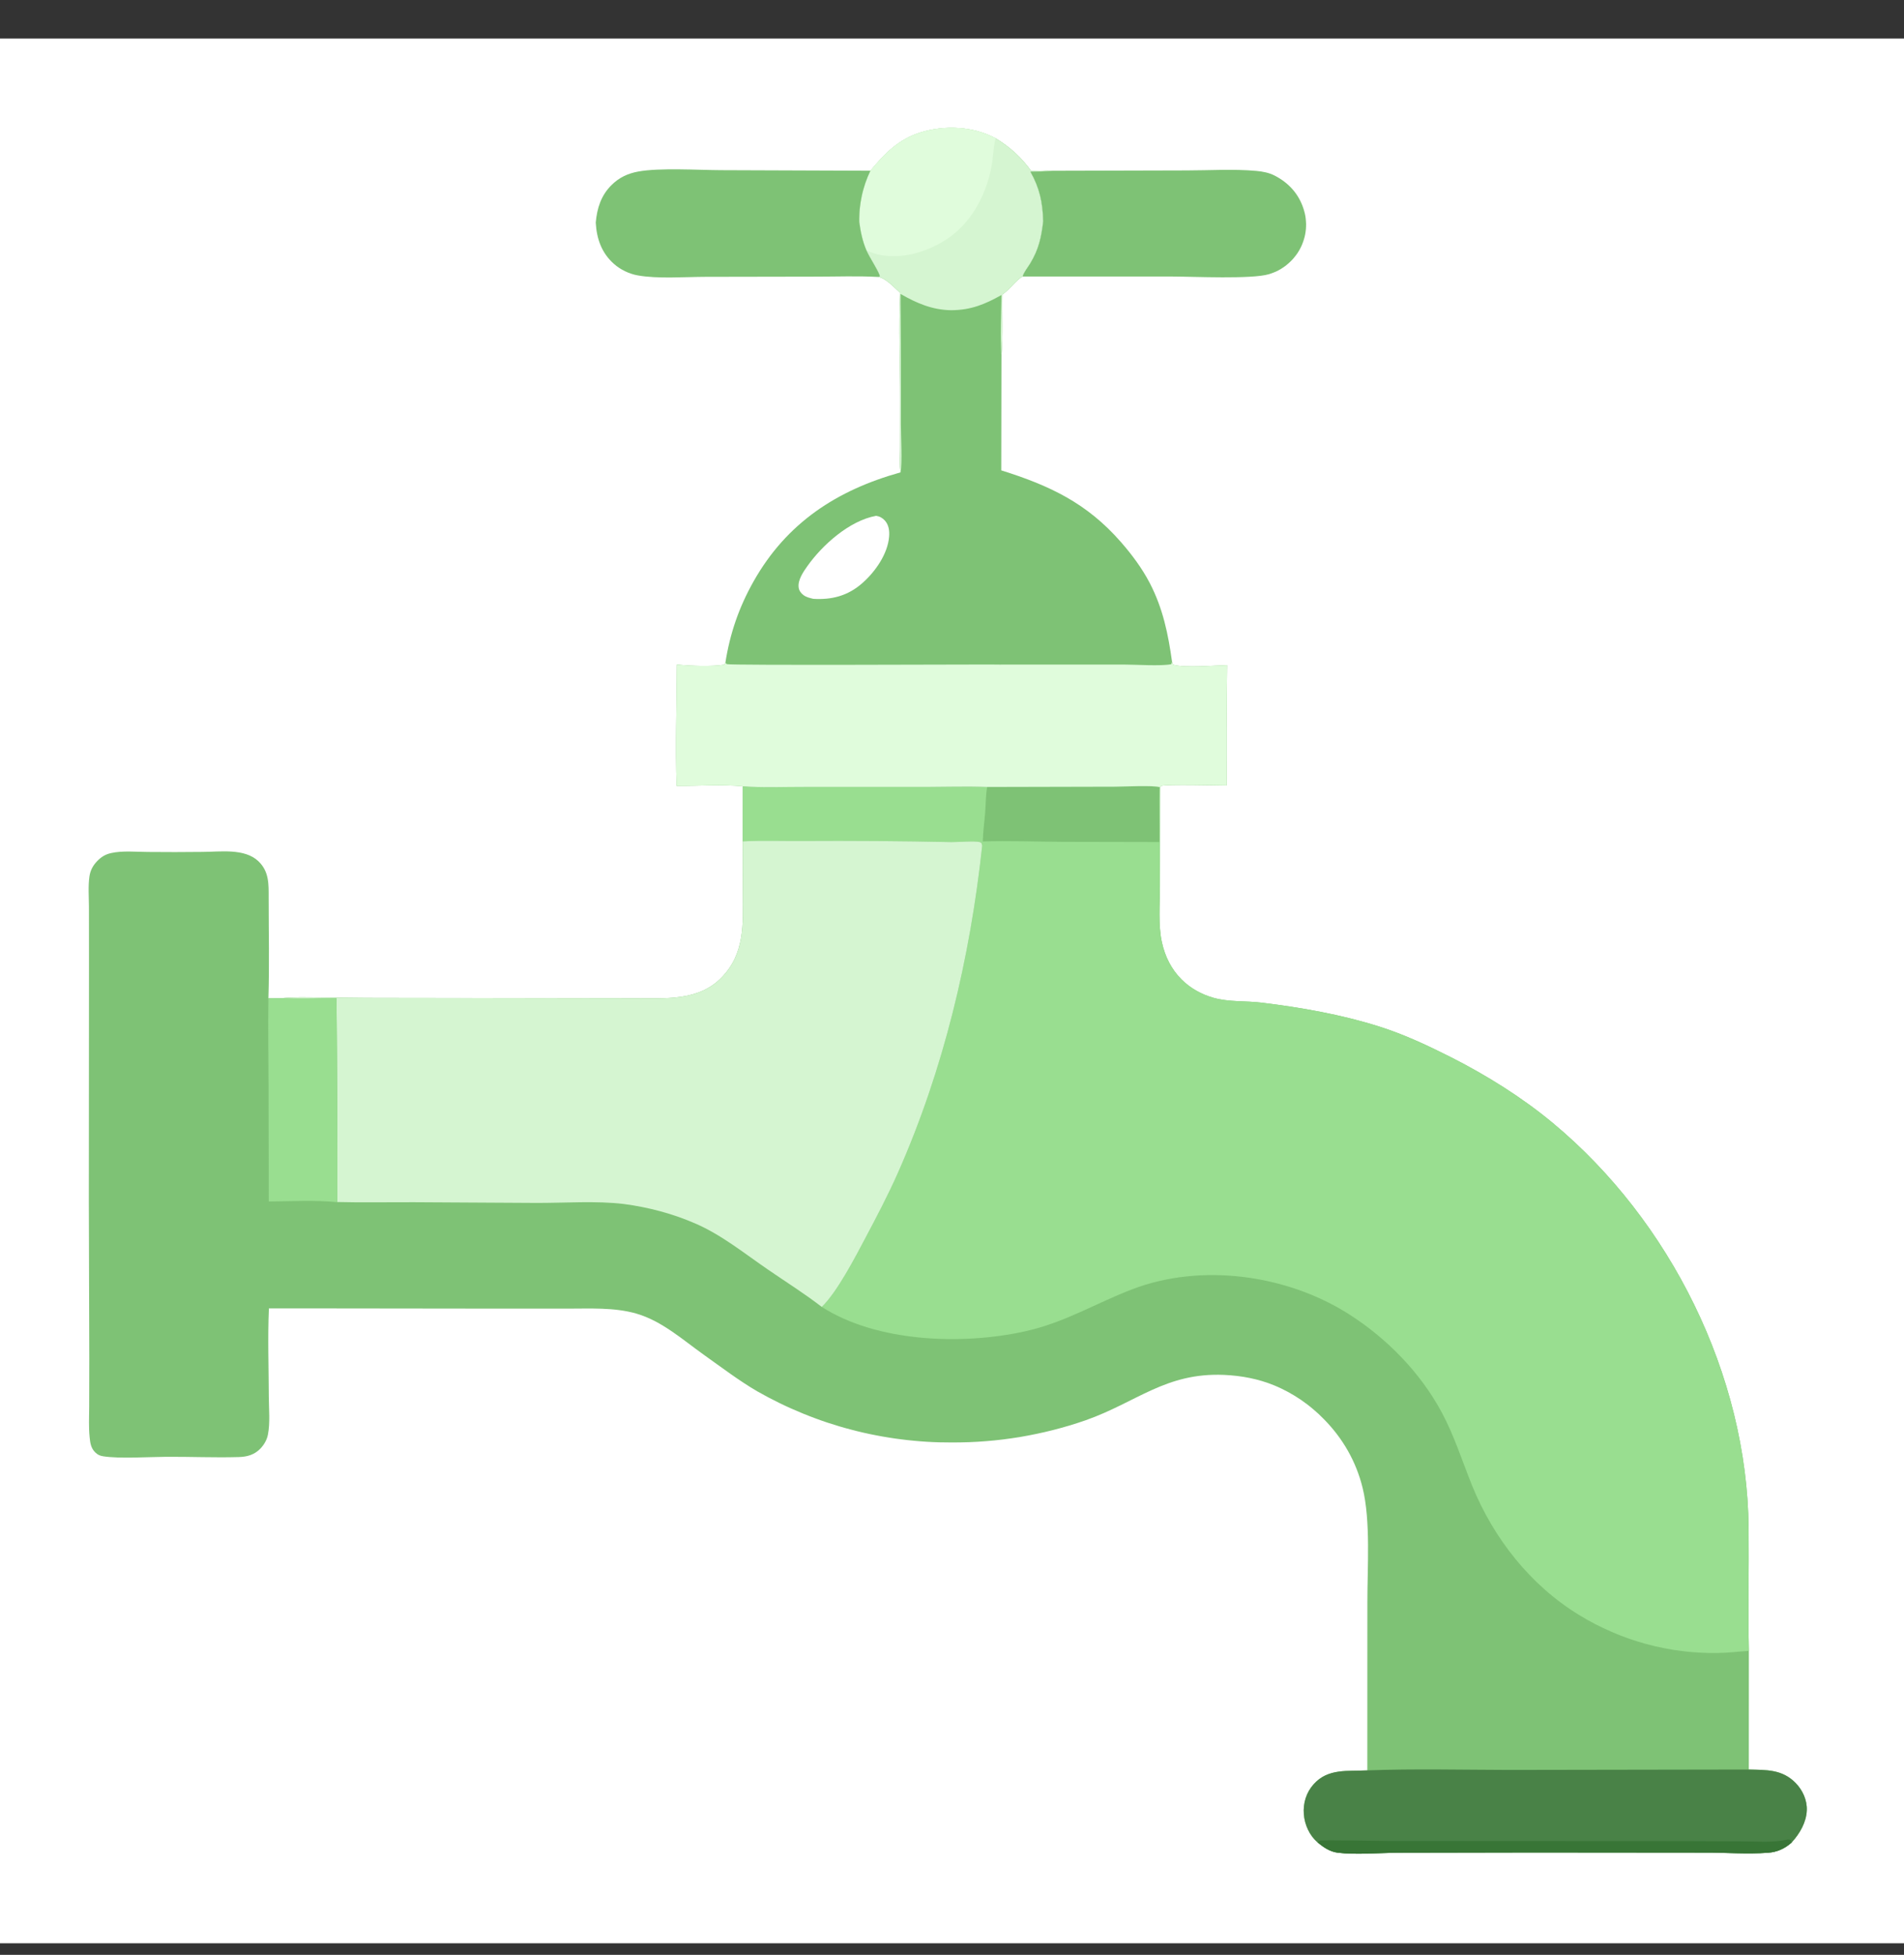 <svg width="38" height="39" viewBox="0 0 38 39" fill="none" xmlns="http://www.w3.org/2000/svg">
<rect x="0" y="0" width="38" height="39" fill="#333333" stroke="none"/>
<g clip-path="url(#clip0_1828_97815)">
<path d="M0 0.769H38V38.769H0V0.769Z" fill="white"/>
<path d="M19.702 15.701L22.244 15.694C22.41 15.694 23.021 15.664 23.139 15.704L23.152 15.704L23.15 17.681C23.15 18.039 23.112 18.452 23.19 18.802C23.253 19.085 23.377 19.337 23.583 19.542C23.759 19.717 23.978 19.838 24.217 19.906C24.532 19.995 24.862 19.964 25.184 20.004C25.975 20.101 26.769 20.24 27.53 20.481C28.026 20.638 28.503 20.862 28.966 21.096C29.675 21.456 30.38 21.896 30.992 22.405C33.335 24.352 34.871 27.431 34.899 30.488C34.907 31.304 34.886 32.121 34.904 32.936L34.903 35.303C35.253 35.312 35.567 35.297 35.835 35.569C35.977 35.713 36.069 35.914 36.06 36.119C36.05 36.355 35.921 36.578 35.766 36.749C35.763 36.752 35.761 36.755 35.758 36.759C35.62 36.881 35.473 36.949 35.288 36.963C34.873 36.994 34.438 36.958 34.02 36.961L30.602 36.958L27.913 36.963C27.54 36.964 27.058 37.008 26.698 36.962C26.541 36.942 26.412 36.854 26.295 36.754C26.133 36.618 26.038 36.402 26.022 36.194C26.005 35.974 26.07 35.761 26.218 35.596C26.505 35.274 26.902 35.341 27.289 35.32L27.29 31.973C27.289 31.273 27.358 30.347 27.195 29.684C27.066 29.159 26.801 28.696 26.421 28.312C26.386 28.276 26.35 28.241 26.314 28.207C26.277 28.173 26.239 28.14 26.201 28.108C26.163 28.075 26.124 28.044 26.084 28.014C26.044 27.984 26.003 27.954 25.962 27.926C25.921 27.898 25.878 27.871 25.836 27.845C25.793 27.819 25.75 27.794 25.706 27.77C25.662 27.746 25.617 27.724 25.572 27.702C25.527 27.68 25.481 27.66 25.435 27.641C25.116 27.509 24.774 27.445 24.43 27.43C23.265 27.38 22.686 27.977 21.662 28.337C21.555 28.374 21.448 28.409 21.34 28.441C21.232 28.473 21.123 28.503 21.014 28.531C20.904 28.559 20.794 28.584 20.684 28.607C20.574 28.63 20.463 28.651 20.352 28.67C20.24 28.688 20.129 28.704 20.017 28.718C19.905 28.732 19.793 28.743 19.68 28.752C19.568 28.761 19.455 28.768 19.342 28.772C19.23 28.776 19.117 28.778 19.004 28.778C18.919 28.778 18.835 28.777 18.75 28.775C18.665 28.773 18.581 28.769 18.496 28.764C18.411 28.759 18.327 28.752 18.242 28.744C18.158 28.736 18.074 28.727 17.99 28.716C17.906 28.706 17.822 28.694 17.738 28.68C17.654 28.667 17.571 28.652 17.488 28.636C17.405 28.62 17.322 28.603 17.239 28.584C17.156 28.565 17.074 28.545 16.992 28.523C16.91 28.502 16.829 28.479 16.747 28.455C16.666 28.431 16.585 28.405 16.505 28.379C16.424 28.352 16.345 28.324 16.265 28.294C16.186 28.265 16.107 28.234 16.028 28.202C15.95 28.17 15.872 28.137 15.794 28.102C15.717 28.068 15.64 28.032 15.564 27.995C15.488 27.958 15.412 27.919 15.337 27.88C15.262 27.84 15.188 27.799 15.114 27.758C14.747 27.544 14.397 27.277 14.05 27.031C13.626 26.729 13.212 26.356 12.704 26.208C12.257 26.078 11.765 26.109 11.305 26.108L10.136 26.108L6.729 26.104L5.367 26.103C5.341 26.688 5.363 27.283 5.365 27.869C5.366 28.109 5.394 28.387 5.347 28.622C5.327 28.726 5.27 28.824 5.197 28.9C5.077 29.024 4.934 29.064 4.765 29.069C4.284 29.083 3.799 29.061 3.317 29.064C2.965 29.066 2.389 29.105 2.061 29.054C1.991 29.043 1.947 29.022 1.898 28.973C1.815 28.89 1.8 28.787 1.789 28.675C1.768 28.474 1.779 28.265 1.78 28.064L1.782 27.104L1.773 23.977L1.776 19.198L1.775 18.086C1.774 17.891 1.757 17.679 1.785 17.486C1.803 17.363 1.855 17.267 1.941 17.178C2.022 17.094 2.105 17.044 2.218 17.019C2.446 16.968 2.718 16.996 2.951 16.997C3.314 17.001 3.677 17 4.039 16.996C4.394 16.995 4.88 16.919 5.157 17.182C5.373 17.388 5.362 17.641 5.362 17.915C5.362 18.58 5.378 19.252 5.357 19.916L5.617 19.915C5.864 19.886 6.125 19.896 6.374 19.898C6.785 19.901 7.196 19.91 7.607 19.909L12.666 19.916C13.272 19.915 13.937 19.976 14.397 19.506C14.867 19.027 14.83 18.437 14.827 17.818L14.824 16.786L14.826 15.686C15.232 15.72 15.647 15.697 16.054 15.699L18.475 15.699C18.882 15.698 19.295 15.684 19.702 15.701Z" fill="#7EC275"/>
<path d="M19.702 15.701L22.244 15.694C22.41 15.694 23.021 15.664 23.139 15.704L23.152 15.704L23.15 17.681C23.15 18.039 23.112 18.452 23.19 18.802C23.253 19.085 23.378 19.337 23.583 19.542C23.759 19.717 23.979 19.838 24.217 19.906C24.532 19.995 24.862 19.964 25.184 20.004C25.975 20.101 26.769 20.24 27.53 20.481C28.026 20.638 28.503 20.862 28.966 21.096C29.675 21.456 30.38 21.896 30.992 22.405C33.336 24.352 34.871 27.431 34.899 30.488C34.907 31.304 34.886 32.121 34.904 32.936C34.697 32.948 34.495 32.976 34.287 32.978C34.227 32.979 34.166 32.979 34.105 32.978C34.045 32.977 33.984 32.974 33.924 32.971C33.863 32.968 33.803 32.963 33.743 32.958C33.682 32.953 33.622 32.946 33.562 32.938C33.502 32.931 33.442 32.922 33.382 32.913C33.322 32.903 33.263 32.892 33.203 32.88C33.144 32.868 33.084 32.855 33.026 32.842C32.967 32.828 32.908 32.813 32.849 32.797C32.791 32.781 32.733 32.764 32.675 32.746C32.617 32.728 32.56 32.709 32.502 32.689C32.445 32.669 32.388 32.648 32.332 32.626C32.276 32.603 32.219 32.581 32.164 32.556C32.108 32.532 32.053 32.507 31.998 32.481C31.944 32.455 31.889 32.428 31.836 32.401C31.782 32.373 31.729 32.344 31.676 32.314C31.623 32.284 31.571 32.254 31.519 32.222C30.543 31.627 29.806 30.689 29.379 29.635C29.182 29.148 29.027 28.651 28.778 28.185C28.35 27.385 27.678 26.698 26.913 26.213C25.676 25.43 23.975 25.193 22.594 25.723C21.85 26.009 21.253 26.385 20.453 26.562C19.2 26.838 17.506 26.78 16.401 26.074C16.709 25.776 17.067 25.085 17.271 24.7C17.496 24.276 17.722 23.846 17.917 23.407C18.833 21.341 19.362 19.11 19.603 16.869L19.587 16.819C19.573 16.808 19.57 16.804 19.55 16.799C19.447 16.773 19.117 16.802 18.988 16.799C17.992 16.779 16.995 16.772 15.998 16.778C15.608 16.781 15.214 16.765 14.824 16.786L14.826 15.686C15.232 15.72 15.647 15.697 16.054 15.699L18.475 15.699C18.882 15.698 19.295 15.684 19.702 15.701Z" fill="#99DE90"/>
<path d="M19.702 15.701L22.244 15.694C22.41 15.694 23.021 15.664 23.139 15.704C23.126 16.069 23.144 16.434 23.138 16.799L21.212 16.795C20.68 16.791 20.145 16.772 19.614 16.787C19.619 16.597 19.647 16.4 19.662 16.21C19.675 16.042 19.672 15.866 19.702 15.701Z" fill="#7EC275"/>
<path d="M14.824 16.786C15.214 16.765 15.608 16.781 15.998 16.778C16.995 16.772 17.992 16.779 18.988 16.8C19.117 16.802 19.447 16.773 19.55 16.799C19.57 16.804 19.573 16.808 19.587 16.819L19.603 16.87C19.362 19.11 18.833 21.342 17.917 23.407C17.722 23.846 17.496 24.276 17.271 24.7C17.067 25.085 16.709 25.776 16.401 26.074C16.055 25.806 15.68 25.572 15.32 25.324C14.855 25.005 14.392 24.63 13.871 24.407C13.758 24.358 13.644 24.314 13.528 24.273C13.412 24.233 13.295 24.197 13.177 24.165C13.058 24.133 12.939 24.105 12.818 24.081C12.698 24.057 12.577 24.037 12.455 24.021C11.896 23.953 11.275 24.001 10.709 23.999L8.28 23.985C7.764 23.983 7.247 23.994 6.732 23.981C6.735 22.626 6.729 21.272 6.716 19.917C6.35 19.915 5.982 19.933 5.617 19.915C5.864 19.887 6.126 19.897 6.374 19.898C6.785 19.901 7.196 19.91 7.607 19.909L12.666 19.917C13.272 19.915 13.937 19.976 14.398 19.506C14.867 19.027 14.83 18.437 14.827 17.818L14.824 16.786Z" fill="#D5F5D1"/>
<path d="M34.903 35.303C35.254 35.312 35.567 35.297 35.835 35.569C35.977 35.713 36.069 35.914 36.06 36.119C36.05 36.356 35.921 36.578 35.766 36.749C35.764 36.752 35.761 36.756 35.758 36.759C35.62 36.881 35.473 36.949 35.288 36.963C34.873 36.994 34.438 36.959 34.02 36.961L30.602 36.958L27.913 36.963C27.54 36.964 27.058 37.008 26.698 36.962C26.541 36.942 26.412 36.854 26.295 36.754C26.133 36.618 26.038 36.402 26.022 36.194C26.005 35.974 26.07 35.761 26.218 35.596C26.505 35.274 26.902 35.341 27.289 35.32C28.229 35.285 29.178 35.309 30.119 35.311L34.903 35.303Z" fill="#498247"/>
<path d="M26.295 36.755C26.312 36.743 26.327 36.727 26.347 36.721C26.396 36.707 27.556 36.728 27.708 36.728L33.604 36.731L34.783 36.736C35.067 36.737 35.378 36.764 35.656 36.704C35.689 36.697 35.705 36.698 35.736 36.709L35.758 36.759C35.62 36.881 35.473 36.949 35.288 36.963C34.873 36.994 34.438 36.959 34.02 36.961L30.602 36.958L27.913 36.963C27.54 36.964 27.058 37.008 26.698 36.962C26.541 36.942 26.412 36.854 26.295 36.755Z" fill="#387536"/>
<path d="M5.357 19.916L5.617 19.915C5.982 19.933 6.35 19.914 6.716 19.917C6.729 21.271 6.735 22.626 6.732 23.981L6.72 23.983C6.279 23.94 5.807 23.968 5.364 23.97L5.36 21.669C5.359 21.085 5.347 20.5 5.357 19.916Z" fill="#99DE90"/>
<path d="M17.372 3.406C17.661 3.057 17.937 2.776 18.378 2.64C18.857 2.493 19.424 2.519 19.871 2.759C19.941 2.801 20.008 2.846 20.073 2.894C20.137 2.942 20.2 2.993 20.259 3.048C20.319 3.103 20.375 3.16 20.429 3.221C20.482 3.281 20.533 3.344 20.58 3.41C20.721 3.407 20.866 3.397 21.007 3.407C20.859 3.421 20.713 3.423 20.565 3.425C20.75 3.756 20.809 4.036 20.82 4.414C20.783 4.736 20.731 4.974 20.562 5.254C20.516 5.332 20.432 5.432 20.41 5.517C20.291 5.575 20.148 5.783 20.006 5.875C19.997 6.274 20.02 6.689 19.987 7.087L19.983 9.384C20.947 9.686 21.691 10.035 22.372 10.815C22.592 11.067 22.792 11.335 22.947 11.632C23.21 12.139 23.314 12.645 23.392 13.204L23.414 13.261C23.641 13.329 24.229 13.276 24.491 13.271C24.479 14.07 24.476 14.87 24.482 15.67C24.314 15.67 23.274 15.644 23.186 15.677C23.172 15.682 23.163 15.695 23.152 15.704L23.139 15.704C23.021 15.664 22.41 15.694 22.244 15.694L19.702 15.701C19.295 15.684 18.882 15.698 18.475 15.699L16.054 15.699C15.647 15.697 15.232 15.72 14.826 15.686C14.395 15.646 13.938 15.681 13.504 15.678C13.476 14.875 13.506 14.062 13.509 13.258C13.752 13.285 14.222 13.302 14.454 13.261L14.477 13.223C14.568 12.637 14.75 12.112 15.041 11.597C15.7 10.43 16.703 9.778 17.973 9.424C17.948 9.276 17.963 9.104 17.963 8.953L17.964 7.967C17.966 7.265 17.93 6.54 17.965 5.842C17.847 5.738 17.676 5.544 17.521 5.525L17.559 5.515C17.563 5.453 17.335 5.105 17.294 4.998C17.215 4.813 17.177 4.632 17.15 4.433C17.149 4.389 17.149 4.345 17.151 4.301C17.152 4.257 17.155 4.212 17.159 4.168C17.164 4.124 17.169 4.081 17.176 4.037C17.183 3.993 17.191 3.95 17.2 3.906C17.209 3.863 17.22 3.82 17.232 3.778C17.244 3.735 17.257 3.693 17.271 3.651C17.286 3.609 17.301 3.568 17.318 3.527C17.335 3.486 17.353 3.446 17.372 3.406Z" fill="#7EC275"/>
<path d="M23.392 13.204L23.414 13.261C23.641 13.329 24.229 13.276 24.491 13.271C24.479 14.07 24.476 14.87 24.482 15.67C24.314 15.669 23.274 15.644 23.186 15.677C23.172 15.682 23.163 15.694 23.152 15.703L23.139 15.703C23.021 15.664 22.41 15.694 22.244 15.694L19.702 15.7C19.295 15.684 18.882 15.698 18.475 15.699L16.054 15.699C15.647 15.697 15.232 15.719 14.826 15.686C14.395 15.646 13.938 15.681 13.504 15.678C13.476 14.875 13.506 14.062 13.509 13.258C13.752 13.284 14.222 13.302 14.454 13.261L14.477 13.222C14.488 13.232 14.496 13.245 14.509 13.25C14.568 13.276 19.253 13.257 19.752 13.257L19.944 13.259L22.426 13.258C22.659 13.258 23.17 13.293 23.376 13.251L23.392 13.204Z" fill="#E0FCDC"/>
<path d="M17.372 3.406C17.661 3.057 17.937 2.776 18.378 2.64C18.857 2.493 19.424 2.519 19.871 2.759C19.941 2.801 20.008 2.846 20.073 2.894C20.137 2.942 20.2 2.993 20.259 3.048C20.319 3.103 20.375 3.16 20.429 3.221C20.482 3.281 20.533 3.344 20.58 3.41C20.721 3.407 20.866 3.397 21.006 3.407C20.859 3.421 20.713 3.423 20.565 3.425C20.75 3.756 20.809 4.036 20.82 4.414C20.783 4.736 20.73 4.974 20.562 5.254C20.515 5.332 20.432 5.432 20.41 5.517C20.291 5.575 20.148 5.783 20.006 5.875C19.997 6.274 20.02 6.689 19.986 7.087C19.962 6.692 19.981 6.282 19.987 5.886C19.653 6.074 19.372 6.187 18.985 6.189C18.61 6.184 18.294 6.05 17.973 5.864C17.981 6.729 17.983 7.595 17.98 8.461C17.98 8.69 18.012 9.236 17.973 9.424C17.947 9.276 17.963 9.104 17.962 8.953L17.964 7.967C17.966 7.265 17.929 6.54 17.965 5.842C17.847 5.738 17.676 5.544 17.521 5.525L17.559 5.515C17.563 5.453 17.335 5.105 17.294 4.998C17.215 4.813 17.177 4.632 17.15 4.433C17.149 4.389 17.149 4.345 17.151 4.301C17.152 4.257 17.155 4.212 17.159 4.168C17.163 4.124 17.169 4.081 17.176 4.037C17.183 3.993 17.191 3.95 17.2 3.906C17.209 3.863 17.22 3.82 17.232 3.778C17.244 3.735 17.257 3.693 17.271 3.651C17.286 3.609 17.301 3.568 17.318 3.527C17.335 3.486 17.353 3.446 17.372 3.406Z" fill="#D5F5D1"/>
<path d="M17.372 3.406C17.661 3.057 17.937 2.776 18.378 2.64C18.857 2.493 19.424 2.519 19.871 2.759C19.869 2.769 19.866 2.779 19.864 2.789C19.823 2.961 19.821 3.151 19.787 3.328C19.676 3.906 19.378 4.464 18.872 4.787C18.487 5.032 17.988 5.18 17.534 5.079C17.451 5.06 17.372 5.031 17.294 4.998C17.215 4.813 17.177 4.632 17.15 4.433C17.149 4.389 17.149 4.345 17.151 4.301C17.152 4.257 17.155 4.212 17.159 4.168C17.163 4.124 17.169 4.081 17.176 4.037C17.183 3.993 17.191 3.95 17.2 3.906C17.209 3.863 17.22 3.82 17.232 3.778C17.244 3.735 17.257 3.693 17.271 3.651C17.286 3.609 17.301 3.568 17.318 3.527C17.335 3.486 17.353 3.446 17.372 3.406Z" fill="#E0FCDC"/>
<path d="M17.486 10.291C17.558 10.302 17.613 10.333 17.662 10.387C17.739 10.474 17.754 10.592 17.745 10.704C17.718 11.055 17.463 11.414 17.204 11.639C16.921 11.886 16.601 11.97 16.231 11.947C16.163 11.93 16.095 11.916 16.038 11.874C15.988 11.837 15.948 11.785 15.94 11.722C15.919 11.576 16.028 11.415 16.109 11.301C16.41 10.873 16.956 10.385 17.486 10.291Z" fill="white"/>
<path d="M11.89 4.441C11.915 4.154 11.996 3.898 12.206 3.691C12.356 3.542 12.529 3.461 12.735 3.423C13.155 3.344 13.937 3.393 14.39 3.395L17.372 3.406C17.353 3.446 17.335 3.486 17.318 3.527C17.302 3.568 17.286 3.609 17.271 3.651C17.257 3.693 17.244 3.735 17.232 3.778C17.22 3.82 17.209 3.863 17.2 3.906C17.191 3.95 17.183 3.993 17.176 4.037C17.169 4.08 17.164 4.124 17.159 4.168C17.155 4.212 17.152 4.257 17.151 4.301C17.149 4.345 17.149 4.389 17.15 4.433C17.177 4.632 17.215 4.813 17.294 4.998C17.335 5.105 17.563 5.453 17.559 5.515L17.521 5.525C17.115 5.503 16.701 5.519 16.295 5.519L14.079 5.523C13.666 5.524 13.122 5.566 12.727 5.494C12.705 5.49 12.683 5.485 12.662 5.48C12.64 5.474 12.619 5.468 12.598 5.461C12.576 5.454 12.556 5.447 12.535 5.438C12.514 5.43 12.494 5.421 12.474 5.411C12.454 5.402 12.434 5.391 12.415 5.38C12.395 5.369 12.376 5.357 12.358 5.345C12.339 5.333 12.321 5.32 12.303 5.306C12.286 5.292 12.269 5.278 12.252 5.264C12.006 5.046 11.907 4.76 11.89 4.441Z" fill="#7EC275"/>
<path d="M21.007 3.407L23.685 3.4C24.143 3.4 24.62 3.368 25.076 3.41C25.203 3.422 25.326 3.445 25.441 3.504C25.717 3.646 25.919 3.866 26.015 4.164C26.021 4.181 26.026 4.197 26.03 4.214C26.035 4.23 26.039 4.247 26.043 4.264C26.047 4.281 26.05 4.297 26.053 4.314C26.055 4.331 26.058 4.348 26.06 4.366C26.062 4.383 26.063 4.4 26.064 4.417C26.066 4.434 26.066 4.451 26.067 4.468C26.067 4.486 26.067 4.503 26.066 4.52C26.065 4.537 26.064 4.554 26.063 4.572C26.061 4.589 26.059 4.606 26.057 4.623C26.055 4.64 26.052 4.657 26.049 4.674C26.046 4.691 26.042 4.707 26.038 4.724C26.034 4.741 26.029 4.758 26.024 4.774C26.02 4.791 26.014 4.807 26.008 4.823C26.003 4.839 25.997 4.855 25.99 4.871C25.983 4.887 25.977 4.903 25.969 4.919C25.962 4.934 25.954 4.949 25.946 4.965C25.938 4.98 25.929 4.995 25.921 5.009C25.912 5.024 25.902 5.039 25.893 5.053C25.883 5.067 25.873 5.081 25.863 5.095C25.853 5.109 25.842 5.122 25.831 5.135C25.82 5.149 25.809 5.162 25.798 5.174C25.786 5.187 25.774 5.199 25.762 5.211C25.75 5.224 25.737 5.235 25.724 5.247C25.712 5.258 25.699 5.269 25.685 5.28C25.672 5.291 25.659 5.302 25.645 5.312C25.631 5.322 25.617 5.332 25.602 5.341C25.588 5.351 25.573 5.36 25.559 5.369C25.544 5.377 25.529 5.386 25.514 5.394C25.499 5.402 25.483 5.409 25.468 5.417C25.452 5.424 25.436 5.431 25.42 5.437C25.404 5.444 25.388 5.45 25.372 5.455C25.356 5.461 25.34 5.466 25.323 5.471C24.979 5.573 23.828 5.518 23.403 5.517L20.41 5.517C20.432 5.432 20.516 5.332 20.562 5.254C20.731 4.974 20.783 4.736 20.82 4.414C20.809 4.036 20.75 3.756 20.565 3.425C20.713 3.423 20.859 3.421 21.007 3.407Z" fill="#7EC275"/>
</g>
<defs>
<clipPath id="clip0_1828_97815">
<rect width="38" height="38" fill="white" transform="translate(0 0.769)"/>
</clipPath>
</defs>
</svg>
